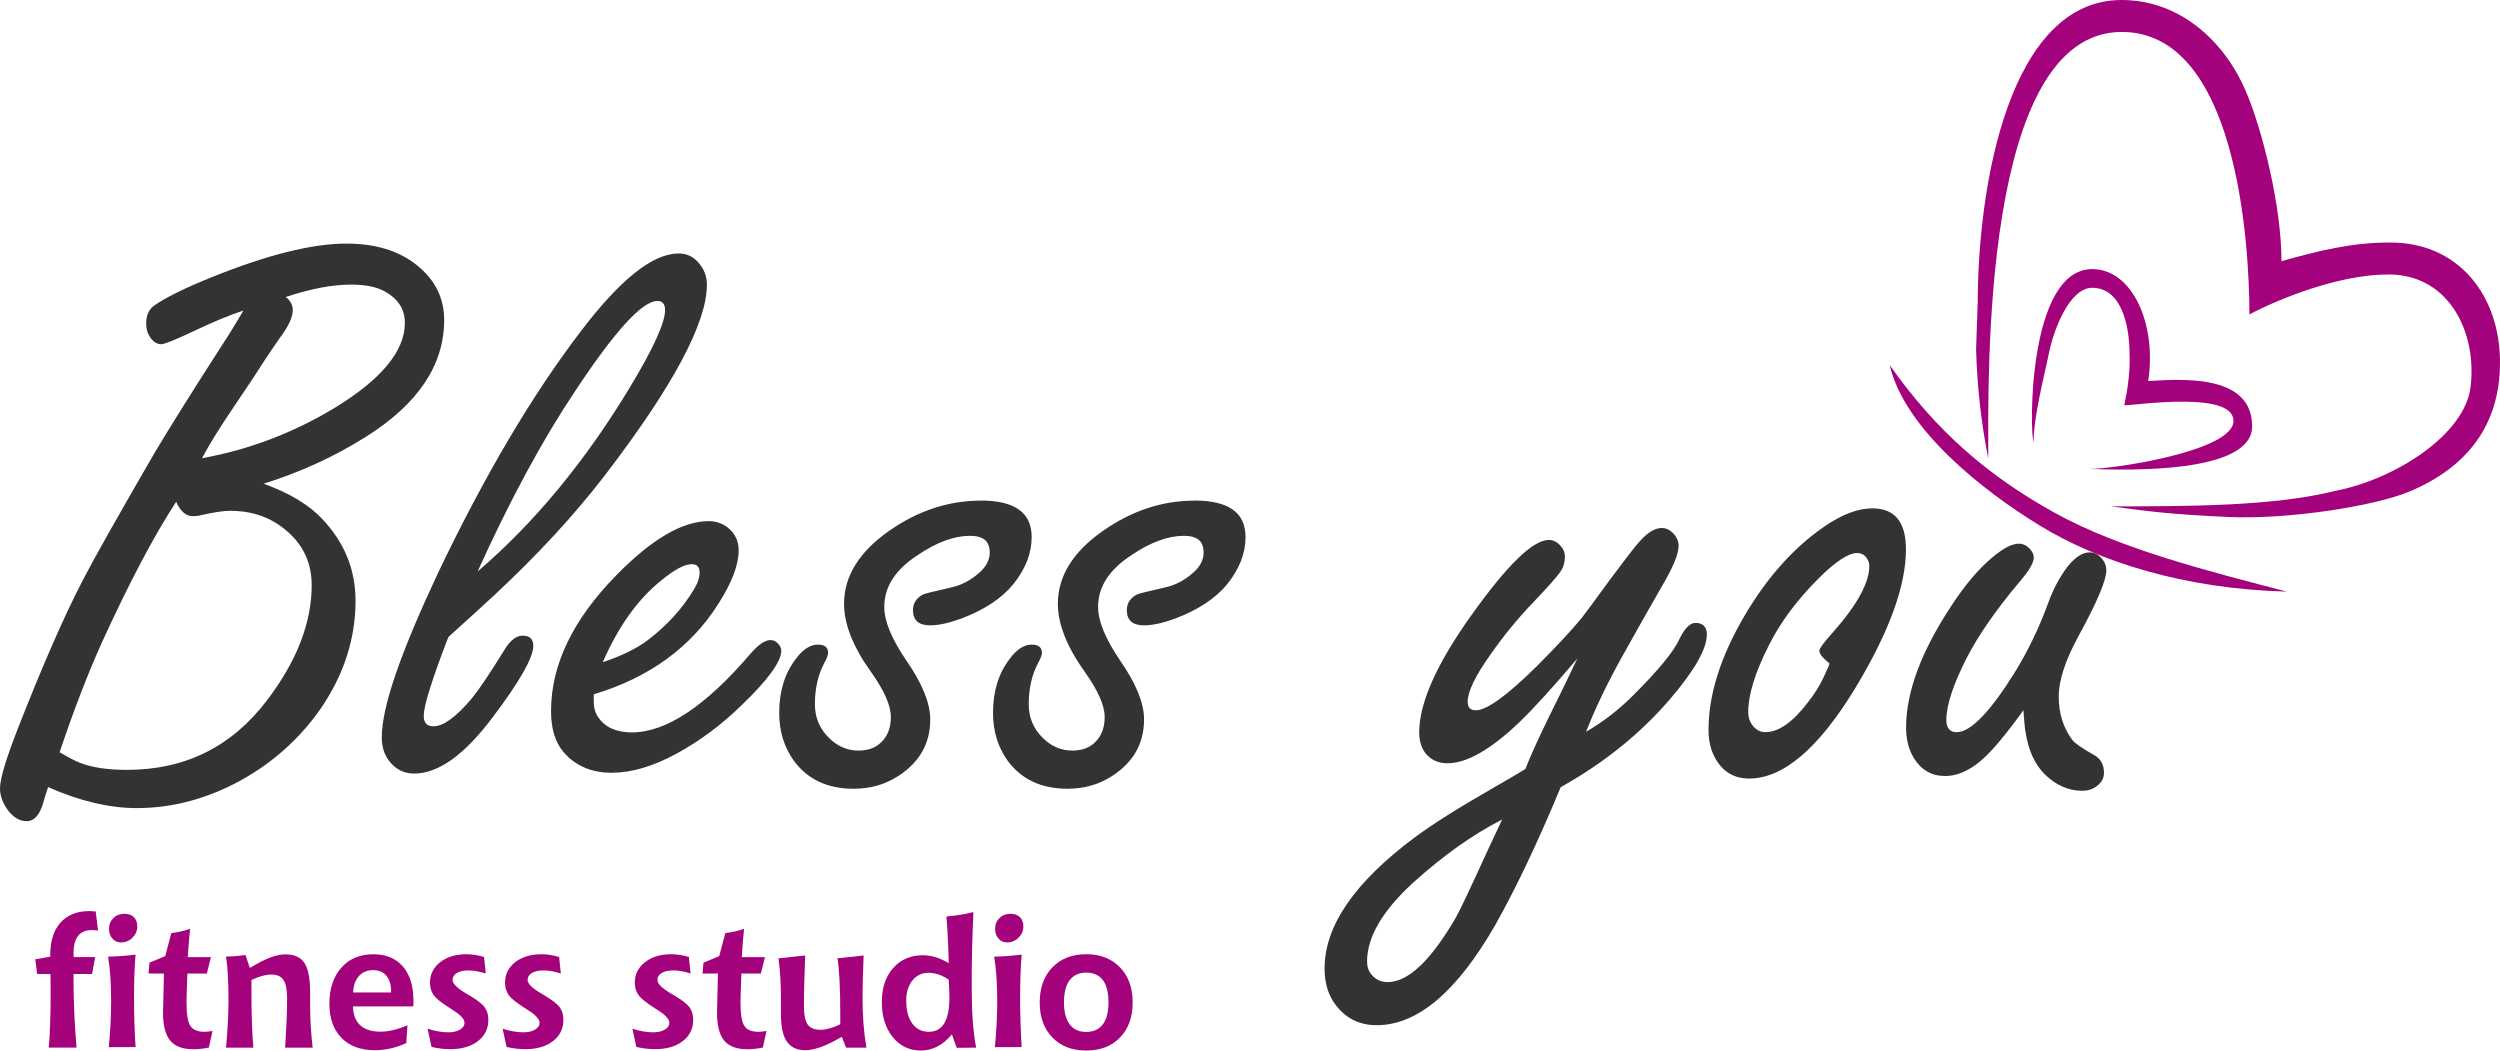 <svg width="533.63" height="224.24" data-name="Layer 1" version="1.1" viewBox="0 0 533.63 224.24" xmlns="http://www.w3.org/2000/svg">
 <defs>
  <style>.cls-1, .cls-2 {
        fill: #a4027c;
        filter: drop-shadow( 0px 0px 2px rgba(255, 255, 255, .7));
      }

      .cls-2, .cls-3 {
        fill-rule: evenodd;
        filter: drop-shadow( 0px 0px 2px rgba(255, 255, 255, .7));
      }

      .cls-3 {
        fill: #333;
        filter: drop-shadow( 0px 0px 2px rgba(255, 255, 255, .7));
      }</style>
 </defs>
 <path class="cls-3" d="m431.89 151.61c-2.51 3.5-4.72 6.31-6.64 8.4-3.38 3.74-6.76 5.63-10.08 5.63-2.87 0-5.09-1.28-6.67-3.86-1.1-1.8-1.64-3.98-1.64-6.49 0-7.54 3.2-16.18 9.63-25.93 2.96-4.55 5.92-8.02 8.85-10.44 2.28-1.91 4.13-2.87 5.6-2.87 0.84 0 1.58 0.33 2.28 1.05 0.6 0.63 0.9 1.28 0.9 1.91 0 1.13-1.07 2.93-3.26 5.45-4.85 5.77-8.53 11.09-11.04 15.94-2.9 5.69-4.37 10.11-4.37 13.34 0 0.81 0.18 1.44 0.57 1.89 0.36 0.42 0.9 0.66 1.62 0.66 2.99 0 7.12-4.28 12.44-12.8 2.75-4.45 5.11-9.36 7.09-14.71 1.04-2.93 2.42-5.54 4.13-7.8 1.64-2.07 3.23-3.08 4.81-3.08 0.87 0 1.68 0.39 2.36 1.13 0.78 0.84 1.13 1.74 1.13 2.72 0 2.13-2 6.85-6.04 14.21-2.75 5.09-4.12 9.3-4.12 12.71 0 3.62 0.99 6.7 2.9 9.27 0.54 0.72 2.13 1.82 4.82 3.32 1.28 0.78 1.94 2.01 1.94 3.71 0 1.04-0.45 1.94-1.37 2.69-0.9 0.78-2 1.13-3.29 1.13-2.9 0-5.57-1.16-7.96-3.5-2.15-2.1-3.53-5.15-4.13-9.09-0.12-0.54-0.27-2.06-0.45-4.57zm-41.36-9.99c-1.47-1.16-2.19-2.07-2.19-2.72 0-0.45 0.93-1.74 2.81-3.83 5.26-5.92 7.86-10.68 7.86-14.3 0-0.48-0.12-0.93-0.42-1.41-0.48-0.87-1.19-1.31-2.19-1.31-1.88 0-4.63 1.83-8.25 5.44-4.66 4.67-8.22 9.48-10.68 14.45-2.87 5.68-4.31 10.38-4.31 14.12 0 0.99 0.27 1.86 0.81 2.63 0.75 1.04 1.7 1.58 2.87 1.58 2.81 0 5.83-2.12 9.03-6.31 1.4-1.77 2.54-3.59 3.41-5.45 0.9-1.89 1.28-2.84 1.22-2.9zm9.12-33.11c4.79 0 7.18 2.9 7.18 8.77 0 7.77-3.59 17.62-10.77 29.52-7.84 12.92-15.41 19.38-22.7 19.38-3.38 0-5.86-1.58-7.45-4.75-0.81-1.56-1.22-3.47-1.22-5.68 0-7.48 2.57-15.61 7.72-24.38 4.78-8.1 10.4-14.42 16.9-18.91 3.79-2.63 7.24-3.95 10.34-3.95zm-79.02 66.43c-6.19 3.14-12.53 7.63-19.02 13.49-6.55 6.01-9.81 11.6-9.81 16.81 0 1.1 0.33 2.07 0.96 2.81 0.87 1.04 2.04 1.58 3.42 1.58 4.4 0 9.24-4.6 14.56-13.76 0.87-1.52 3.26-6.58 7.18-15.16 0.81-1.77 1.74-3.68 2.72-5.77zm16.12-34.45c-5.21 6.13-9.36 10.71-12.44 13.67-6.13 5.86-11.24 8.76-15.35 8.76-1.97 0-3.56-0.72-4.72-2.18-0.87-1.17-1.31-2.63-1.31-4.4 0-6.31 3.74-14.68 11.21-25.12 7.6-10.65 13.07-15.97 16.48-15.97 0.93 0 1.73 0.42 2.45 1.22 0.63 0.66 0.96 1.41 0.96 2.3 0 1.29-0.33 2.39-1.02 3.35-0.66 0.99-2.57 3.11-5.74 6.46-3.32 3.44-6.37 7.18-9.18 11.21-3.23 4.55-4.81 7.87-4.81 10 0 1.22 0.57 1.82 1.73 1.82 2.33 0 6.73-3.17 13.16-9.54 4.01-4.04 7.18-7.42 9.45-10.17 0.48-0.57 2.51-3.35 6.13-8.31 3.29-4.4 5.29-7 6.04-7.81 1.76-2.03 3.41-3.08 4.9-3.08 0.96 0 1.8 0.42 2.54 1.23 0.72 0.78 1.07 1.64 1.07 2.63 0 1.71-1.19 4.55-3.53 8.53-2.78 4.84-5.35 9.36-7.69 13.58-3.71 6.52-6.52 12.38-8.53 17.53 3.74-2.18 7.18-4.84 10.26-7.98 5.27-5.27 8.47-9.18 9.63-11.75 1.13-2.33 2.28-3.51 3.44-3.51 1.62 0 2.45 0.84 2.45 2.45 0 3.11-2.63 7.72-7.89 13.85-6.31 7.36-14.09 13.61-23.3 18.76-4.91 11.82-9.57 21.59-13.94 29.37-8.2 14.3-16.63 21.44-25.34 21.44-3.56 0-6.43-1.37-8.59-4.1-1.7-2.13-2.54-4.79-2.54-7.99 0-9.12 6.41-18.42 19.2-27.96 3.74-2.78 9.27-6.28 16.63-10.5 2.99-1.71 5.33-3.08 7.03-4.13 1.05-2.69 2.66-6.25 4.82-10.68 2.39-4.79 4.48-9.12 6.31-12.98zm-81.75-33.65c3.62 0 6.34 0.66 8.14 1.94 1.82 1.29 2.72 3.23 2.72 5.86 0 3.44-1.29 6.76-3.86 9.99-2.45 3.02-6.13 5.48-11.04 7.36-2.69 0.99-4.93 1.49-6.76 1.49-2.45 0-3.68-1.07-3.68-3.25 0-1.44 0.72-2.57 2.13-3.33 0.33-0.18 2.33-0.66 5.95-1.49 2.16-0.45 4.16-1.49 5.95-3.05 1.59-1.34 2.36-2.81 2.36-4.4 0-1.23-0.33-2.13-1.04-2.72-0.69-0.57-1.74-0.87-3.14-0.87-3.41 0-7.15 1.37-11.22 4.13-4.75 3.08-7.12 6.76-7.12 11.04 0 3.05 1.56 6.81 4.66 11.39 3.45 4.96 5.15 9.15 5.15 12.62 0 5.15-2.28 9.15-6.82 12.09-2.81 1.83-5.98 2.72-9.54 2.72-5.62 0-9.87-2.04-12.8-6.04-2.04-2.87-3.08-6.25-3.08-10.17 0-4.57 1.16-8.38 3.53-11.48 1.49-2.04 3.08-3.08 4.72-3.08 1.46 0 2.19 0.6 2.19 1.76 0 0.48-0.27 1.17-0.78 2.1-1.35 2.51-2.04 5.48-2.04 8.86 0 2.87 1.02 5.29 3.08 7.27 1.79 1.76 3.89 2.63 6.22 2.63s4.07-0.75 5.32-2.27c1.08-1.29 1.59-2.9 1.59-4.91 0-2.45-1.41-5.62-4.19-9.54-3.86-5.38-5.8-10.25-5.8-14.62 0-5.86 3.2-11.04 9.57-15.52 6.19-4.34 12.71-6.49 19.62-6.49zm-45.64 0c3.62 0 6.34 0.66 8.13 1.94 1.83 1.29 2.72 3.23 2.72 5.86 0 3.44-1.29 6.76-3.86 9.99-2.45 3.02-6.13 5.48-11.04 7.36-2.69 0.99-4.93 1.49-6.76 1.49-2.45 0-3.68-1.07-3.68-3.25 0-1.44 0.72-2.57 2.13-3.33 0.33-0.18 2.33-0.66 5.95-1.49 2.15-0.45 4.16-1.49 5.95-3.05 1.58-1.34 2.36-2.81 2.36-4.4 0-1.23-0.33-2.13-1.04-2.72-0.69-0.57-1.74-0.87-3.14-0.87-3.41 0-7.15 1.37-11.21 4.13-4.76 3.08-7.12 6.76-7.12 11.04 0 3.05 1.56 6.81 4.67 11.39 3.44 4.96 5.14 9.15 5.14 12.62 0 5.15-2.27 9.15-6.82 12.09-2.81 1.83-5.98 2.72-9.54 2.72-5.63 0-9.88-2.04-12.8-6.04-2.04-2.87-3.08-6.25-3.08-10.17 0-4.57 1.16-8.38 3.53-11.48 1.49-2.04 3.08-3.08 4.72-3.08 1.46 0 2.19 0.6 2.19 1.76 0 0.48-0.27 1.17-0.78 2.1-1.35 2.51-2.04 5.48-2.04 8.86 0 2.87 1.02 5.29 3.08 7.27 1.8 1.76 3.89 2.63 6.22 2.63s4.07-0.75 5.32-2.27c1.08-1.29 1.59-2.9 1.59-4.91 0-2.45-1.41-5.62-4.19-9.54-3.86-5.38-5.8-10.25-5.8-14.62 0-5.86 3.2-11.04 9.57-15.52 6.19-4.34 12.71-6.49 19.62-6.49zm-80.7 34.51c4.1-1.37 7.3-2.96 9.63-4.72 4.1-3.15 7.33-6.71 9.75-10.68 0.87-1.4 1.29-2.66 1.29-3.77s-0.54-1.76-1.65-1.76c-1.53 0-3.68 1.13-6.49 3.44-5.02 4.01-9.21 9.87-12.53 17.5zm-1.92 6.85v1.59c0 1.28 0.3 2.39 0.96 3.31 1.46 2.16 3.86 3.23 7.18 3.23 7.3 0 15.73-5.59 25.33-16.81 1.67-1.94 3.11-2.9 4.28-2.9 0.66 0 1.23 0.33 1.77 0.96 0.36 0.48 0.51 0.93 0.51 1.31 0 2.3-2.78 6.16-8.41 11.58-4.37 4.28-9.06 7.74-14.03 10.44-4.96 2.69-9.57 4.04-13.82 4.04s-7.84-1.52-10.35-4.57c-1.71-2.1-2.54-4.97-2.54-8.59 0-9.87 4.64-19.53 13.94-29.01 7.54-7.69 14.09-11.54 19.71-11.54 1.53 0 2.9 0.45 4.13 1.41 1.49 1.22 2.27 2.81 2.27 4.81 0 3.08-1.43 6.88-4.31 11.39-5.89 9.33-14.78 15.79-26.62 19.35zm-24.8-26.2c12.14-10.41 23-23.54 32.57-39.42 4.97-8.25 7.45-13.7 7.45-16.39 0-1.29-0.54-1.95-1.64-1.95-3.23 0-9.06 6.4-17.53 19.2-7.03 10.5-13.97 23.36-20.85 38.56zm-6.22 13.94c-1.77 4.55-3.08 8.23-3.95 11.04-0.9 2.81-1.32 4.75-1.32 5.86 0 1.47 0.69 2.19 2.09 2.19 2.09 0 4.81-1.98 8.16-5.95 1.56-1.91 3.89-5.38 7-10.41 1.23-2.01 2.51-2.99 3.86-2.99 1.53 0 2.27 0.72 2.27 2.19 0 2.51-2.9 7.6-8.68 15.25-6.01 8.02-11.6 12-16.75 12-2.21 0-4.01-0.93-5.41-2.78-0.99-1.34-1.5-2.99-1.5-4.91 0-3.28 0.99-7.8 2.99-13.6 1.98-5.77 4.94-12.8 8.82-21.12 10.05-21.09 20.31-38.46 30.78-52.13 8.35-10.98 15.28-16.48 20.76-16.48 1.76 0 3.2 0.69 4.31 2.03 1.17 1.35 1.74 2.9 1.74 4.64 0 8.19-7.3 21.8-21.89 40.83-6.55 8.5-14.39 16.96-23.48 25.43-2.39 2.22-5.68 5.2-9.81 8.94zm-83 24.62c1.97 1.16 3.44 1.94 4.37 2.27 2.51 0.99 5.86 1.5 9.99 1.5 12.44 0 22.4-4.94 29.88-14.81 6.37-8.34 9.57-16.57 9.57-24.61 0-5.51-2.42-9.84-7.3-13.07-2.84-1.86-6.22-2.81-10.08-2.81-1.44 0-3.62 0.33-6.46 0.99-0.54 0.13-1.05 0.15-1.59 0.15-1.4 0-2.57-1.02-3.5-3.05-4.67 7.12-9.93 17.08-15.79 29.88-2.96 6.56-6.01 14.39-9.09 23.58zm30.39-62.75c9.93-1.8 19.29-5.33 28.05-10.59 10.17-6.13 15.26-12.24 15.26-18.31 0-2.81-1.35-4.99-4.04-6.57-1.77-1.05-4.22-1.59-7.36-1.59-2.06 0-4.25 0.21-6.58 0.66s-4.82 1.11-7.45 1.98c0.99 0.75 1.5 1.7 1.5 2.81 0 1.52-0.96 3.56-2.9 6.13-0.63 0.87-1.79 2.6-3.5 5.18-0.66 1.1-2.6 4.04-5.86 8.85-3.23 4.73-5.59 8.56-7.12 11.46zm13.16 5.44c5.47 1.98 9.63 4.46 12.44 7.45 4.79 5.02 7.18 10.86 7.18 17.53 0 8.01-2.42 15.59-7.27 22.79-4.55 6.58-10.38 11.81-17.44 15.67-7.12 3.86-14.48 5.8-21.98 5.8-5.86 0-12.17-1.49-18.93-4.48-0.54 1.58-0.87 2.63-0.99 3.17-0.75 2.72-1.95 4.1-3.59 4.1s-3.14-0.96-4.37-2.87c-0.87-1.34-1.32-2.72-1.32-4.13 0-2.04 1.29-6.34 3.86-12.89 5.26-13.43 9.87-23.99 13.85-31.61 2.45-4.76 7.54-13.73 15.22-27.01 3.41-5.71 8.29-13.52 14.66-23.39 1.53-2.33 2.96-4.7 4.37-7.09-2.9 0.93-6.55 2.45-10.95 4.55-3.74 1.76-5.92 2.63-6.58 2.63-0.87 0-1.62-0.45-2.27-1.32-0.63-0.87-0.96-1.88-0.96-3.08 0-1.79 0.6-3.11 1.82-3.92 2.24-1.58 6.19-3.56 11.94-5.89 11.96-4.84 21.62-7.27 29.01-7.27 6.19 0 11.21 1.56 15.04 4.63 3.86 3.11 5.8 7 5.8 11.67 0 9.63-5.59 17.97-16.75 24.97-6.7 4.22-13.97 7.54-21.8 9.99z"/>
 <path class="cls-2" d="m434.07 94.42c0-5.51 2.35-14.43 3.36-19.39 0.9-4.42 4.25-13.6 9.16-13.6 6.14 0 7.97 7.8 7.97 14.22 0.14 3.73-0.39 7.33-1.13 10.87 3.43-0.13 23.31-3.06 23.31 3.34s-25.43 10.24-30.72 10.24c8.5 0.29 34.7 0.98 34.7-9.1 0-11.26-15.13-10.07-22.18-9.67 1.85-12.07-3.34-23.89-11.94-23.89-13.76 0-13.41 34.87-12.52 36.97zm54.04 31.86c-16.04-4.19-35.6-9.06-49.66-16.89-14.06-7.82-25.12-17.29-35.09-31.46 3.19 13.69 19.92 26.87 32.2 34.35 12.27 7.49 30.44 13.43 52.56 14zm-65.98-61.43-0.33 9.7c0.22 7.83 1.06 15.59 2.6 23.29 0-17.26-1.5-91.02 28.5-91.02 24.46 0 27.24 44.77 27.24 60.3 6.76-3.58 19.4-8.53 29.58-8.53h0.57c12.59 0.28 18.43 12.47 17.07 23.89-1.09 10.19-16 19.81-28.9 22.3-13.1 3.28-31.26 3.3-47.89 3.3 8.2 1.08 12.5 1.7 25.03 2.27 12.52 0.59 31.25-2.26 38.87-5.5 12.08-5.13 19.16-14.03 19.16-27.49 0-14.37-8.93-25.59-23.32-25.59-8.21-0.06-15.54 1.79-23.32 3.98 0-11.55-4.01-27.84-7.61-36.28-4.58-10.74-14.15-19.47-26.51-19.47-23.9 0-30.72 39.3-30.72 64.85z"/>
 <g transform="translate(-33.18,-37.88)">
  <path class="cls-1" d="m53.61 232.43 0.5 4.08c-0.22-0.03-0.44-0.05-0.66-0.07s-0.42-0.04-0.61-0.04c-1.34 0-2.34 0.41-2.99 1.23s-0.98 2.08-0.98 3.78c0 0.07 0 0.2 0.02 0.36 0.01 0.17 0.02 0.3 0.02 0.4h4.58l-0.65 3.61h-3.97v1.08c0 2.31 0.05 4.67 0.16 7.08s0.27 4.93 0.49 7.56h-5.94c0.14-1.48 0.24-3.21 0.31-5.19s0.1-4.19 0.1-6.64c0-0.4 0-1.03-0.02-1.89-0.01-0.86-0.02-1.53-0.02-2h-2.85l-0.39-3.13 3.2-0.56v-0.43c0-2.96 0.74-5.25 2.21-6.87 1.47-1.63 3.54-2.44 6.19-2.44 0.12 0 0.42 0.02 0.89 0.06 0.17 0.01 0.3 0.02 0.39 0.02z"/>
  <path class="cls-1" d="m62.12 241.63c-0.11 1.27-0.2 2.68-0.25 4.25-0.06 1.56-0.08 3.27-0.08 5.1 0 1.74 0.03 3.48 0.08 5.22 0.06 1.74 0.14 3.46 0.25 5.18l-5.72 0.02c0.16-1.68 0.29-3.34 0.37-4.99s0.13-3.27 0.13-4.86c0-1.94-0.06-3.68-0.17-5.24s-0.27-2.97-0.48-4.24c0.89-0.01 1.83-0.05 2.79-0.12s1.99-0.17 3.07-0.31zm-2.4-8.7c0.87 0 1.55 0.24 2.03 0.71s0.73 1.14 0.73 1.99c0 0.92-0.34 1.72-1.02 2.39-0.68 0.68-1.5 1.02-2.46 1.02-0.75 0-1.36-0.27-1.83-0.82-0.48-0.55-0.72-1.24-0.72-2.09 0-0.92 0.31-1.68 0.93-2.29s1.4-0.91 2.35-0.91z"/>
  <path class="cls-1" d="m68.45 241.97 1.3-4.92c0.73-0.09 1.42-0.2 2.08-0.35 0.65-0.15 1.29-0.34 1.93-0.56-0.09 0.75-0.17 1.58-0.24 2.51s-0.16 2.1-0.26 3.53h4.95l-0.88 3.5h-4.15c-0.07 1.92-0.12 3.32-0.15 4.17-0.03 0.86-0.04 1.53-0.04 2.01 0 2.5 0.27 4.16 0.82 5s1.55 1.26 3.02 1.26c0.26 0 0.53-0.02 0.81-0.05s0.58-0.08 0.9-0.14l-0.78 3.56c-0.61 0.12-1.19 0.21-1.74 0.27s-1.08 0.08-1.59 0.08c-2.26 0-3.9-0.61-4.92-1.84s-1.53-3.22-1.53-5.96c0-0.76 0.06-3.2 0.17-7.32l0.02-1.04h-3.28l0.2-2.33 3.35-1.38z"/>
  <path class="cls-1" d="m99.92 261.51h-5.87c0.15-2.48 0.25-4.52 0.32-6.11s0.09-3.06 0.09-4.41c0-1.86-0.26-3.18-0.77-3.94s-1.38-1.15-2.58-1.15c-0.61 0-1.27 0.1-1.98 0.29s-1.47 0.48-2.28 0.87v2.01c0 2.58 0.03 4.9 0.1 6.94s0.17 3.88 0.31 5.5h-5.83c0.17-1.95 0.3-3.76 0.39-5.43s0.13-3.22 0.13-4.65c0-1.99-0.04-3.77-0.13-5.34s-0.22-2.92-0.39-4.03c0.7-0.01 1.39-0.05 2.1-0.1 0.7-0.06 1.38-0.14 2.04-0.25l0.93 2.79c1.64-1.01 3.07-1.74 4.29-2.21s2.34-0.7 3.34-0.7c1.89 0 3.23 0.62 4.04 1.85 0.81 1.24 1.21 3.35 1.21 6.34v2.87c0 1.49 0.05 2.97 0.14 4.44s0.23 2.94 0.4 4.41z"/>
  <path class="cls-1" d="m121.37 252.7h-12.83c0.01 1.75 0.52 3.09 1.52 4.01s2.45 1.38 4.35 1.38c0.84 0 1.74-0.11 2.7-0.34 0.96-0.22 1.97-0.56 3.05-1.01l-0.26 3.78c-1.09 0.51-2.2 0.89-3.32 1.15-1.12 0.25-2.26 0.38-3.4 0.38-3.03 0-5.4-0.88-7.12-2.64-1.71-1.76-2.57-4.2-2.57-7.32s0.85-5.76 2.55-7.66c1.7-1.91 3.98-2.86 6.84-2.86 2.69 0 4.79 0.87 6.3 2.61 1.5 1.74 2.25 4.18 2.25 7.34v0.73c0 0.16-0.02 0.32-0.05 0.47zm-4.71-2.98v-0.22c0-1.44-0.34-2.56-1.01-3.35s-1.61-1.19-2.81-1.19c-1.28 0-2.29 0.42-3.05 1.26-0.75 0.84-1.16 2.01-1.24 3.51h8.1z"/>
  <path class="cls-1" d="m136.5 242.13 0.37 3.54c-0.71-0.22-1.37-0.39-1.97-0.49-0.61-0.11-1.18-0.16-1.71-0.16-1.06 0-1.89 0.18-2.5 0.55s-0.91 0.86-0.91 1.48c0 0.79 0.96 1.76 2.89 2.89 0.3 0.17 0.52 0.3 0.67 0.39 1.7 1.01 2.81 1.87 3.32 2.59s0.76 1.6 0.76 2.64c0 1.89-0.74 3.41-2.23 4.55-1.48 1.15-3.46 1.72-5.93 1.72-0.63 0-1.28-0.04-1.94-0.12s-1.34-0.2-2.03-0.36l-0.84-3.89c0.77 0.25 1.53 0.44 2.27 0.57s1.46 0.2 2.14 0.2c1.03 0 1.87-0.19 2.51-0.58 0.65-0.38 0.97-0.87 0.97-1.45 0-0.77-0.83-1.68-2.5-2.72-0.25-0.16-0.43-0.29-0.56-0.37-1.84-1.15-3.02-2.1-3.54-2.84s-0.78-1.62-0.78-2.64c0-1.78 0.73-3.23 2.18-4.37s3.33-1.7 5.64-1.7c0.53 0 1.11 0.05 1.72 0.14s1.28 0.24 1.98 0.44z"/>
  <path class="cls-1" d="m152.52 242.13 0.37 3.54c-0.71-0.22-1.37-0.39-1.97-0.49-0.61-0.11-1.18-0.16-1.71-0.16-1.06 0-1.89 0.18-2.5 0.55s-0.91 0.86-0.91 1.48c0 0.79 0.96 1.76 2.89 2.89 0.3 0.17 0.52 0.3 0.67 0.39 1.7 1.01 2.81 1.87 3.32 2.59s0.76 1.6 0.76 2.64c0 1.89-0.74 3.41-2.23 4.55-1.48 1.15-3.46 1.72-5.93 1.72-0.63 0-1.28-0.04-1.94-0.12s-1.34-0.2-2.03-0.36l-0.84-3.89c0.77 0.25 1.53 0.44 2.27 0.57s1.46 0.2 2.14 0.2c1.03 0 1.87-0.19 2.51-0.58 0.65-0.38 0.97-0.87 0.97-1.45 0-0.77-0.83-1.68-2.5-2.72-0.25-0.16-0.43-0.29-0.56-0.37-1.84-1.15-3.02-2.1-3.54-2.84s-0.78-1.62-0.78-2.64c0-1.78 0.73-3.23 2.18-4.37s3.33-1.7 5.64-1.7c0.53 0 1.11 0.05 1.72 0.14s1.28 0.24 1.98 0.44z"/>
  <path class="cls-1" d="m180.22 242.13 0.37 3.54c-0.71-0.22-1.37-0.39-1.97-0.49-0.61-0.11-1.18-0.16-1.71-0.16-1.06 0-1.89 0.18-2.5 0.55s-0.91 0.86-0.91 1.48c0 0.79 0.96 1.76 2.89 2.89 0.3 0.17 0.52 0.3 0.67 0.39 1.7 1.01 2.81 1.87 3.32 2.59s0.76 1.6 0.76 2.64c0 1.89-0.74 3.41-2.23 4.55-1.48 1.15-3.46 1.72-5.93 1.72-0.63 0-1.28-0.04-1.94-0.12s-1.34-0.2-2.03-0.36l-0.84-3.89c0.77 0.25 1.53 0.44 2.27 0.57s1.46 0.2 2.14 0.2c1.03 0 1.87-0.19 2.51-0.58 0.65-0.38 0.97-0.87 0.97-1.45 0-0.77-0.83-1.68-2.5-2.72-0.25-0.16-0.43-0.29-0.56-0.37-1.84-1.15-3.02-2.1-3.54-2.84s-0.78-1.62-0.78-2.64c0-1.78 0.73-3.23 2.18-4.37s3.33-1.7 5.64-1.7c0.53 0 1.11 0.05 1.72 0.14s1.28 0.24 1.98 0.44z"/>
  <path class="cls-1" d="m186.7 241.97 1.3-4.92c0.73-0.09 1.42-0.2 2.08-0.35 0.65-0.15 1.29-0.34 1.93-0.56-0.09 0.75-0.17 1.58-0.24 2.51s-0.16 2.1-0.26 3.53h4.95l-0.88 3.5h-4.15c-0.07 1.92-0.12 3.32-0.15 4.17-0.03 0.86-0.04 1.53-0.04 2.01 0 2.5 0.27 4.16 0.82 5s1.55 1.26 3.02 1.26c0.26 0 0.53-0.02 0.81-0.05s0.58-0.08 0.9-0.14l-0.78 3.56c-0.61 0.12-1.19 0.21-1.74 0.27s-1.08 0.08-1.59 0.08c-2.26 0-3.9-0.61-4.92-1.84s-1.53-3.22-1.53-5.96c0-0.76 0.06-3.2 0.17-7.32l0.02-1.04h-3.28l0.2-2.33 3.35-1.38z"/>
  <path class="cls-1" d="m213.78 261.51-0.91-2.33c-1.61 0.96-3.07 1.67-4.37 2.15s-2.43 0.72-3.4 0.72c-1.69 0-2.96-0.55-3.81-1.64s-1.31-2.78-1.39-5.05c-0.01-0.26-0.02-0.56-0.03-0.89v-1.58-1.21c0-2.07-0.04-3.81-0.13-5.21s-0.22-2.74-0.39-4.03l0.56-0.06c2.27-0.24 3.99-0.42 5.14-0.56-0.09 2.17-0.15 4.12-0.2 5.84-0.04 1.72-0.07 3.35-0.07 4.89 0 1.92 0.27 3.26 0.8 4.01s1.45 1.13 2.76 1.13c0.57 0 1.22-0.1 1.96-0.31 0.73-0.21 1.48-0.49 2.24-0.87v-1.81c0-2.97-0.05-5.5-0.16-7.59s-0.26-3.65-0.46-4.68c1.54-0.16 2.69-0.28 3.46-0.36s1.48-0.16 2.14-0.25c-0.07 1.86-0.13 3.54-0.17 5.03s-0.06 2.82-0.06 3.99c0 1.94 0.07 3.79 0.2 5.57 0.14 1.78 0.35 3.48 0.63 5.1h-4.36z"/>
  <path class="cls-1" d="m240.96 232.56c-0.12 2.6-0.22 5.2-0.28 7.82s-0.09 5.26-0.09 7.92c0 2.96 0.08 5.48 0.23 7.56 0.16 2.09 0.39 3.97 0.72 5.64l-4.15 0.04-1.02-2.87c-0.96 1.14-1.99 2-3.09 2.58-1.11 0.58-2.28 0.87-3.52 0.87-2.46 0-4.46-0.95-6.02-2.86-1.55-1.91-2.33-4.4-2.33-7.48s0.8-5.44 2.41-7.26c1.61-1.83 3.73-2.74 6.36-2.74 0.89 0 1.79 0.14 2.69 0.41s1.84 0.7 2.82 1.27c-0.05-2-0.12-3.81-0.2-5.44s-0.18-3.13-0.29-4.51c0.98-0.09 1.95-0.21 2.91-0.36 0.96-0.16 1.91-0.35 2.85-0.59zm-5.29 14.42c-0.71-0.48-1.42-0.85-2.14-1.09s-1.45-0.36-2.18-0.36c-1.4 0-2.54 0.55-3.42 1.64s-1.31 2.53-1.31 4.3c0 2.09 0.43 3.72 1.29 4.89s2.03 1.76 3.52 1.76 2.58-0.61 3.31-1.82 1.09-3.05 1.09-5.5c0-0.52-0.01-1.11-0.04-1.75-0.03-0.65-0.06-1.33-0.11-2.07z"/>
  <path class="cls-1" d="m251.26 241.63c-0.11 1.27-0.2 2.68-0.25 4.25-0.06 1.56-0.08 3.27-0.08 5.1 0 1.74 0.03 3.48 0.08 5.22 0.06 1.74 0.14 3.46 0.25 5.18l-5.72 0.02c0.16-1.68 0.29-3.34 0.37-4.99 0.09-1.65 0.13-3.27 0.13-4.86 0-1.94-0.06-3.68-0.17-5.24s-0.27-2.97-0.48-4.24c0.89-0.01 1.83-0.05 2.79-0.12s1.99-0.17 3.07-0.31zm-2.4-8.7c0.87 0 1.55 0.24 2.03 0.71s0.73 1.14 0.73 1.99c0 0.92-0.34 1.72-1.02 2.39-0.68 0.68-1.5 1.02-2.46 1.02-0.75 0-1.36-0.27-1.83-0.82-0.48-0.55-0.72-1.24-0.72-2.09 0-0.92 0.31-1.68 0.93-2.29s1.4-0.91 2.35-0.91z"/>
  <path class="cls-1" d="m265.02 241.56c3 0 5.41 0.93 7.22 2.8s2.71 4.37 2.71 7.5-0.9 5.62-2.7 7.48-4.21 2.78-7.23 2.78-5.41-0.93-7.21-2.79-2.7-4.35-2.7-7.47 0.9-5.63 2.71-7.5 4.21-2.8 7.2-2.8zm0 3.93c-1.54 0-2.71 0.54-3.52 1.62s-1.21 2.65-1.21 4.71 0.4 3.63 1.21 4.71 1.98 1.62 3.52 1.62 2.75-0.54 3.56-1.61 1.21-2.65 1.21-4.72-0.4-3.66-1.2-4.73-1.99-1.6-3.57-1.6z"/>
 </g>
</svg>
